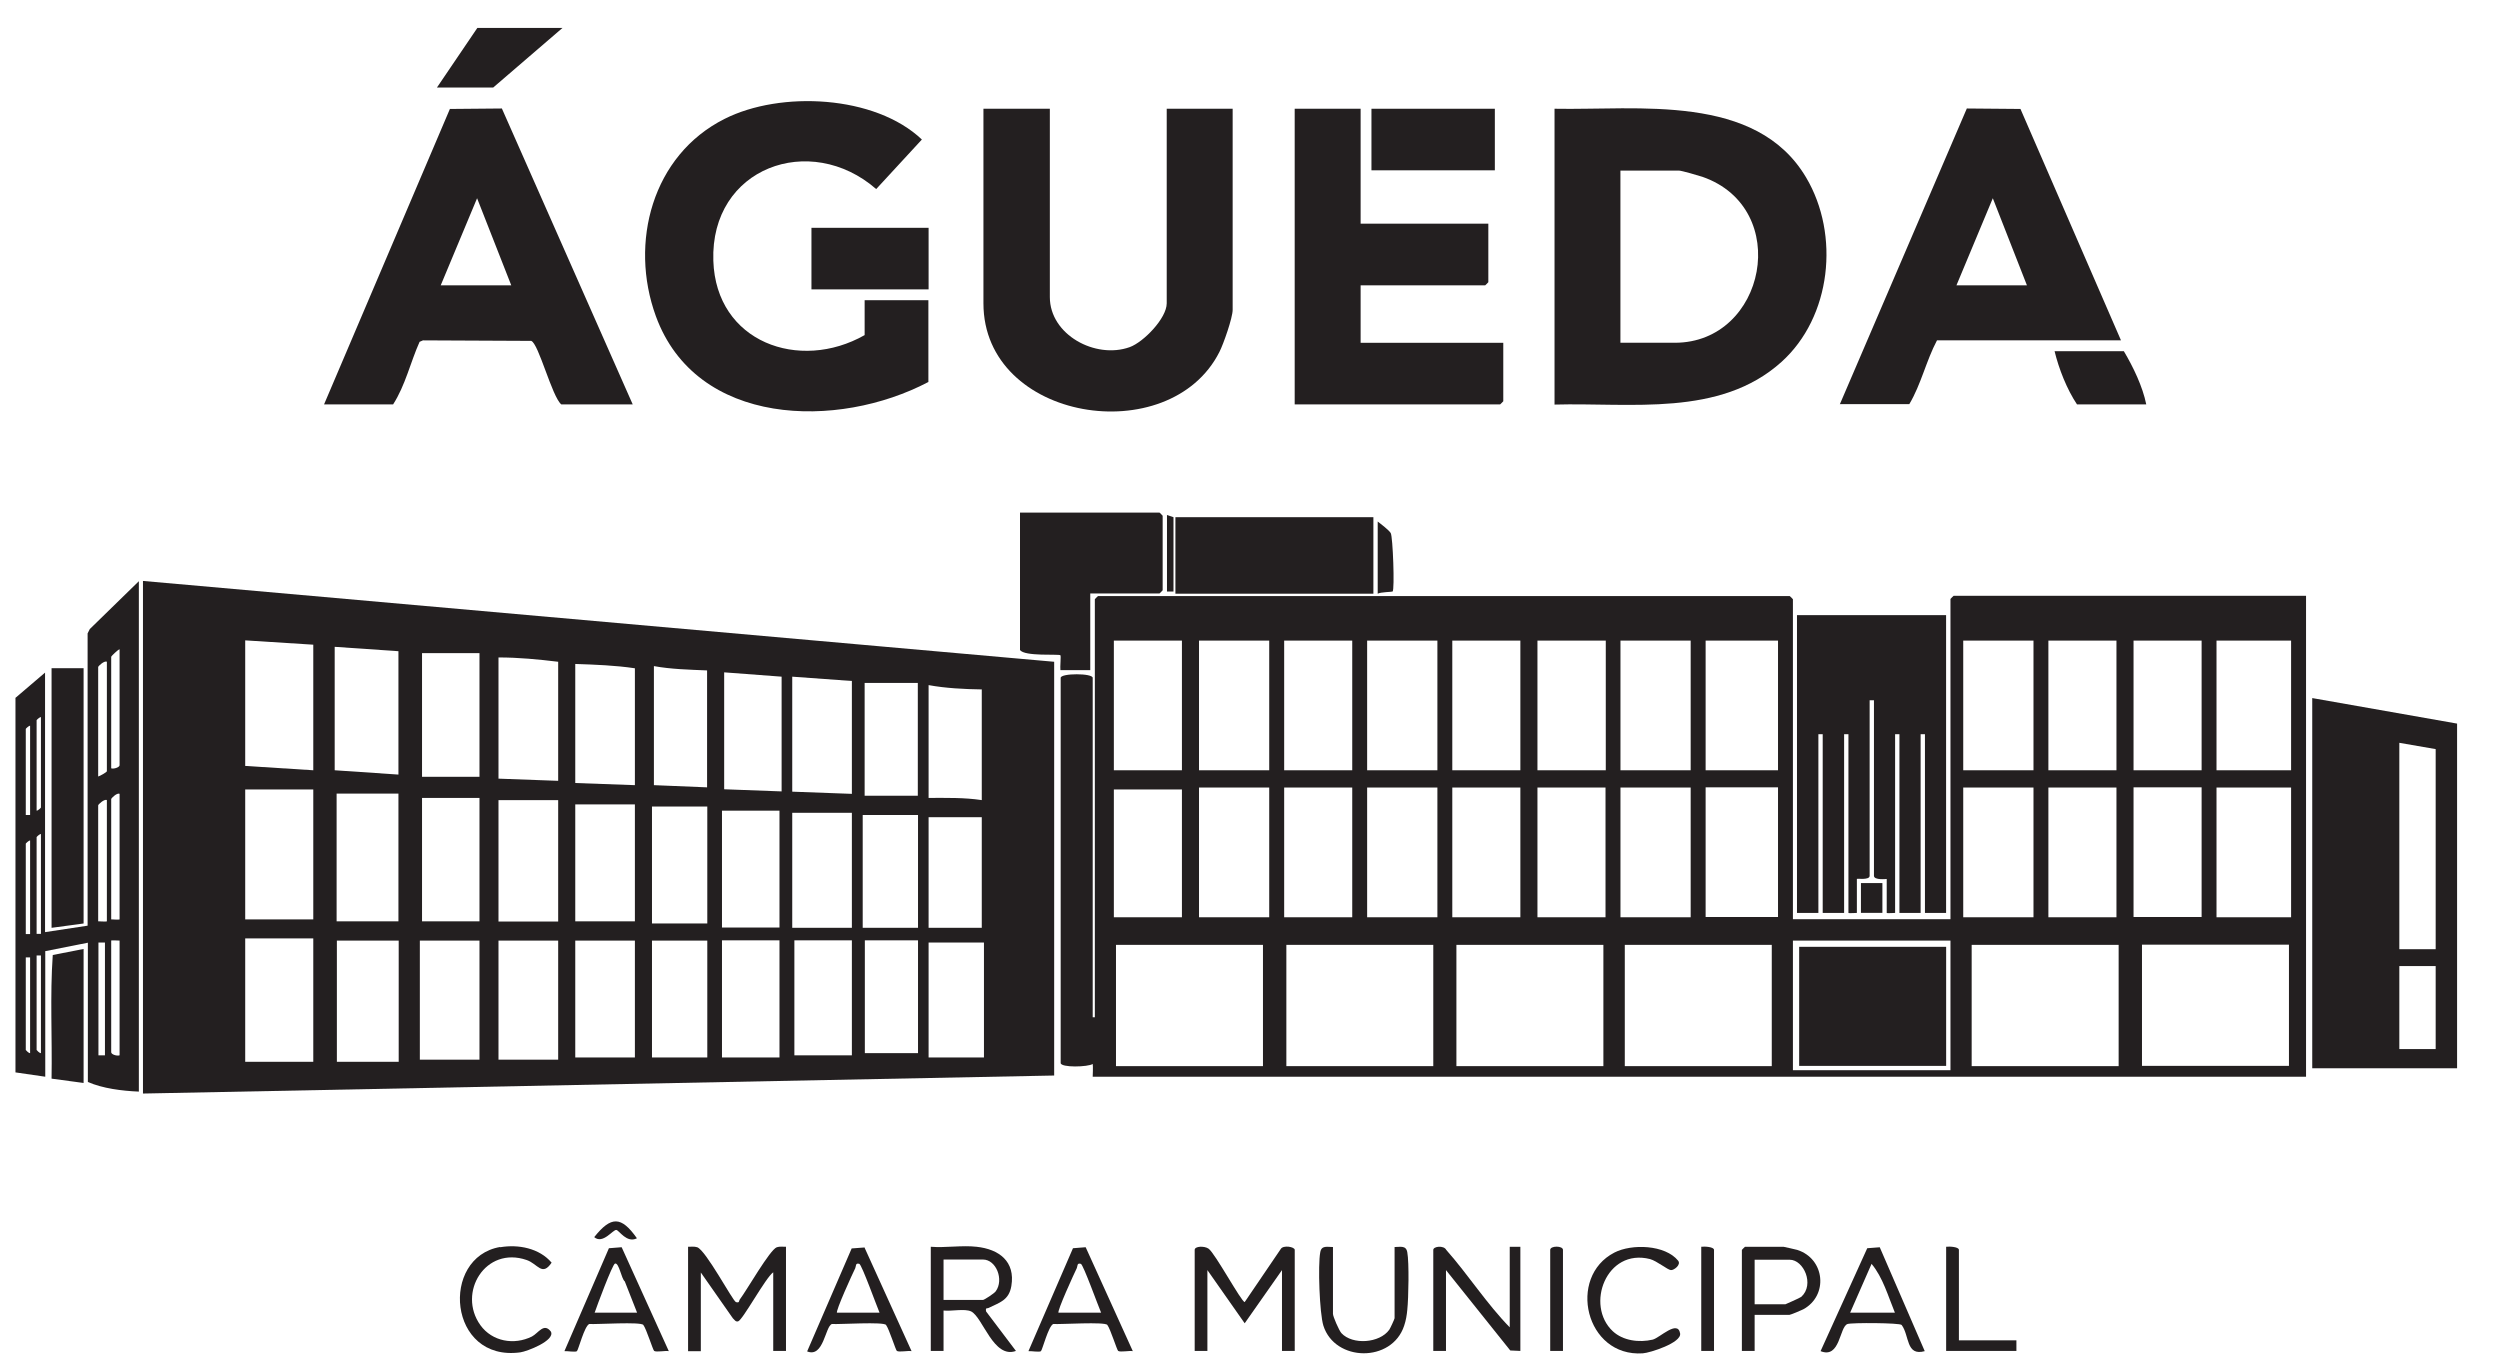 <svg width="48" height="26" viewBox="0 0 48 26" fill="none" xmlns="http://www.w3.org/2000/svg">
<path d="M10.8 0.536L9.469 1.681H8.389L9.165 0.536H10.8Z" fill="#231F20"/>
<path d="M29.847 7.764V2.088C31.449 2.12 33.717 1.783 34.678 3.409C35.329 4.508 35.163 6.087 34.202 6.951C33.02 8.013 31.311 7.727 29.847 7.768M31.112 6.581H32.156C33.906 6.581 34.419 4 32.687 3.395C32.618 3.372 32.285 3.275 32.234 3.275H31.112V6.581Z" fill="#231F20"/>
<path d="M20.157 2.088V5.704C20.157 6.429 21.034 6.9 21.69 6.665C21.958 6.568 22.401 6.11 22.401 5.824V2.088H23.667V5.949C23.667 6.101 23.491 6.605 23.413 6.757C22.457 8.651 18.882 8.092 18.882 5.824V2.088H20.147H20.157Z" fill="#231F20"/>
<path d="M16.601 5.764H17.825V7.334C16.088 8.249 13.368 8.198 12.592 6.069C12.079 4.66 12.523 2.979 13.913 2.282C14.985 1.741 16.8 1.824 17.7 2.679L16.823 3.63C15.557 2.526 13.636 3.215 13.696 5.007C13.747 6.572 15.349 7.145 16.601 6.434V5.759V5.764Z" fill="#231F20"/>
<path d="M6.222 7.764L8.638 2.092L9.636 2.083L12.148 7.764H10.776C10.596 7.611 10.342 6.595 10.199 6.545L8.121 6.535L8.056 6.563C7.88 6.956 7.783 7.399 7.548 7.764H6.218H6.222ZM9.816 5.478L9.16 3.806L8.462 5.478H9.811H9.816Z" fill="#231F20"/>
<path d="M35.324 7.764L37.763 2.083L38.793 2.092L40.723 6.535H37.19C36.982 6.928 36.885 7.38 36.659 7.759H35.329L35.324 7.764ZM38.917 5.478L38.262 3.806L37.564 5.478H38.913H38.917Z" fill="#231F20"/>
<path d="M26.124 2.088V4.295H28.576V5.418C28.576 5.418 28.521 5.478 28.516 5.478H26.124V6.582H28.863V7.704C28.863 7.704 28.807 7.764 28.803 7.764H24.858V2.088H26.124Z" fill="#231F20"/>
<path d="M28.701 2.088H26.332V3.27H28.701V2.088Z" fill="#231F20"/>
<path d="M17.829 4.374H15.58V5.556H17.829V4.374Z" fill="#231F20"/>
<path d="M41.208 7.764H39.878C39.684 7.473 39.531 7.085 39.448 6.743H40.778C40.959 7.048 41.139 7.422 41.208 7.764Z" fill="#231F20"/>
<path d="M24.859 25.938H24.614V24.386L23.898 25.407L23.182 24.386V25.938H22.938V23.998C22.938 23.924 23.127 23.919 23.205 23.975C23.33 24.063 23.834 24.996 23.898 25L24.591 23.98C24.637 23.901 24.859 23.938 24.859 23.998V25.938Z" fill="#231F20"/>
<path d="M13.211 23.938C13.266 23.938 13.331 23.929 13.386 23.947C13.553 24.003 14.07 24.982 14.13 25C14.204 25.023 14.185 24.973 14.204 24.95C14.338 24.774 14.781 23.994 14.915 23.947C14.971 23.929 15.031 23.938 15.091 23.938V25.938H14.846V24.428C14.703 24.525 14.259 25.347 14.172 25.37C14.121 25.384 14.102 25.337 14.07 25.31L13.456 24.432V25.943H13.211V23.943V23.938Z" fill="#231F20"/>
<path d="M18.749 23.938C19.183 23.984 19.497 24.22 19.418 24.691C19.372 24.968 19.187 25.01 18.984 25.111C18.947 25.13 18.919 25.097 18.933 25.18L19.506 25.938C19.076 26.095 18.873 25.296 18.647 25.18C18.522 25.12 18.264 25.18 18.116 25.162V25.938H17.871V23.938C18.153 23.961 18.471 23.906 18.749 23.938ZM18.116 24.959H18.873C18.896 24.959 19.09 24.834 19.118 24.793C19.28 24.571 19.127 24.183 18.873 24.183H18.116V24.959Z" fill="#231F20"/>
<path d="M28.987 25.49V23.938H29.191V25.938L28.997 25.929L27.763 24.386V25.938H27.519V23.998C27.519 23.929 27.722 23.906 27.768 23.998C28.193 24.479 28.544 25.033 28.992 25.49" fill="#231F20"/>
<path d="M33.689 25.245V25.938H33.444V23.998C33.444 23.998 33.5 23.938 33.504 23.938H34.243C34.243 23.938 34.479 23.989 34.507 23.998C35.042 24.169 35.107 24.876 34.622 25.139C34.59 25.157 34.377 25.245 34.359 25.245H33.684H33.689ZM33.689 25.042H34.28C34.28 25.042 34.557 24.922 34.585 24.899C34.844 24.663 34.631 24.187 34.363 24.187H33.689V25.046V25.042Z" fill="#231F20"/>
<path d="M36.091 23.947L36.955 25.942C36.59 26.044 36.664 25.638 36.511 25.439C36.479 25.398 35.551 25.393 35.472 25.421C35.315 25.476 35.334 26.095 34.955 25.942L35.851 23.966L36.096 23.947H36.091ZM36.382 25.203C36.253 24.89 36.151 24.525 35.934 24.266L35.523 25.203H36.382Z" fill="#231F20"/>
<path d="M20.845 23.947L21.75 25.942C21.681 25.929 21.515 25.966 21.469 25.938C21.446 25.924 21.321 25.518 21.261 25.439C21.215 25.374 20.374 25.43 20.222 25.421C20.129 25.462 20.014 25.919 19.986 25.942C19.959 25.966 19.802 25.938 19.746 25.942L20.601 23.966L20.841 23.947H20.845ZM20.323 25.203H21.141C21.09 25.088 20.799 24.28 20.753 24.266C20.674 24.243 20.693 24.308 20.674 24.349C20.624 24.451 20.291 25.176 20.323 25.208" fill="#231F20"/>
<path d="M11.936 23.947L12.841 25.942C12.772 25.929 12.606 25.966 12.56 25.938C12.537 25.924 12.412 25.518 12.352 25.439C12.306 25.374 11.465 25.43 11.313 25.421C11.22 25.462 11.105 25.919 11.077 25.942C11.049 25.966 10.892 25.938 10.837 25.942L11.691 23.966L11.931 23.947H11.936ZM11.414 25.203H12.232L11.996 24.603C11.931 24.557 11.885 24.234 11.807 24.261C11.756 24.28 11.456 25.088 11.419 25.199" fill="#231F20"/>
<path d="M16.596 23.947L17.502 25.942C17.432 25.929 17.266 25.966 17.22 25.938C17.197 25.924 17.072 25.518 17.012 25.439C16.966 25.374 16.125 25.43 15.973 25.421C15.844 25.462 15.816 26.076 15.497 25.947L16.352 23.97L16.592 23.952L16.596 23.947ZM16.07 25.203H16.887C16.837 25.088 16.546 24.28 16.499 24.266C16.421 24.243 16.439 24.308 16.421 24.349C16.37 24.451 16.038 25.176 16.07 25.208" fill="#231F20"/>
<path d="M25.593 23.938V25.227C25.593 25.277 25.709 25.545 25.755 25.596C25.968 25.827 26.489 25.79 26.674 25.531C26.693 25.504 26.776 25.324 26.776 25.31V23.943C26.887 23.943 26.997 23.906 27.02 24.044C27.057 24.238 27.044 24.926 27.02 25.148C27.011 25.25 26.993 25.356 26.96 25.453C26.725 26.169 25.63 26.15 25.409 25.453C25.335 25.217 25.302 24.284 25.349 24.044C25.372 23.906 25.483 23.943 25.593 23.943" fill="#231F20"/>
<path d="M30.965 25.559C31.163 25.744 31.473 25.781 31.731 25.721C31.865 25.689 32.212 25.333 32.258 25.601C32.29 25.781 31.68 25.975 31.542 25.984C30.438 26.058 30.087 24.516 30.997 24.049C31.329 23.878 31.971 23.897 32.221 24.206C32.281 24.285 32.138 24.391 32.082 24.386C32.018 24.382 31.814 24.211 31.68 24.174C30.84 23.961 30.433 25.061 30.965 25.559Z" fill="#231F20"/>
<path d="M9.603 23.947C9.954 23.887 10.356 23.966 10.591 24.243C10.407 24.515 10.328 24.266 10.111 24.192C9.321 23.919 8.776 24.82 9.224 25.444C9.451 25.758 9.871 25.831 10.213 25.661C10.337 25.596 10.444 25.388 10.578 25.568C10.661 25.739 10.12 25.947 9.991 25.965C8.601 26.155 8.444 24.141 9.603 23.942" fill="#231F20"/>
<path d="M37.611 25.735H38.715V25.938H37.366V23.938C37.426 23.929 37.611 23.938 37.611 23.998V25.735Z" fill="#231F20"/>
<path d="M32.909 25.938H32.664V23.938C32.724 23.929 32.909 23.938 32.909 23.998V25.938Z" fill="#231F20"/>
<path d="M30.009 25.938H29.764V23.998C29.764 23.915 30.009 23.915 30.009 23.998V25.938Z" fill="#231F20"/>
<path d="M12.227 23.776C12.033 23.873 11.889 23.624 11.834 23.615C11.769 23.605 11.575 23.896 11.409 23.753C11.732 23.347 11.927 23.347 12.227 23.772" fill="#231F20"/>
<path d="M0.292 13.403L0.865 12.914V17.897L1.682 17.773V12.161L1.724 12.078L2.666 11.159V20.959C2.343 20.945 1.973 20.899 1.687 20.774V18.1L0.869 18.262V20.673L0.297 20.59V13.403H0.292ZM2.135 14.752C2.181 14.77 2.296 14.733 2.296 14.692V12.466C2.26 12.475 2.135 12.6 2.135 12.609V14.752ZM2.052 12.706C2.005 12.678 1.885 12.789 1.885 12.807V14.909C1.918 14.9 2.052 14.826 2.052 14.807V12.706ZM0.703 15.565C0.731 15.565 0.786 15.509 0.786 15.505V13.768C0.758 13.768 0.703 13.824 0.703 13.828V15.565ZM0.578 15.648V13.934C0.551 13.934 0.495 13.99 0.495 13.995V15.648H0.578ZM2.296 15.242C2.25 15.214 2.135 15.325 2.135 15.343V17.652C2.135 17.652 2.296 17.662 2.296 17.652V15.242ZM2.052 15.362C2.005 15.334 1.885 15.445 1.885 15.463V17.689C1.885 17.689 2.052 17.699 2.052 17.689V15.362ZM0.786 17.934V16.013C0.758 16.013 0.703 16.068 0.703 16.073V17.93H0.786V17.934ZM0.578 17.934V16.137C0.551 16.137 0.495 16.193 0.495 16.198V17.934H0.578ZM2.296 18.059C2.269 18.059 2.135 18.05 2.135 18.059V20.202C2.135 20.248 2.25 20.28 2.296 20.262V18.059ZM1.89 20.262H2.015V18.096H1.89V20.262ZM0.786 18.345H0.703V20.16C0.703 20.16 0.758 20.225 0.786 20.22V18.341V18.345ZM0.578 18.382H0.495V20.16C0.495 20.16 0.551 20.225 0.578 20.22V18.382Z" fill="#231F20"/>
<path d="M20.24 12.706V20.65L2.745 20.996V11.154L20.24 12.706ZM6.015 12.378L4.708 12.295V14.706L6.015 14.789V12.378ZM7.65 12.503L6.426 12.419V14.789L7.65 14.872V12.503ZM9.206 12.54H8.103V14.914H9.206V12.54ZM10.717 12.706C10.338 12.66 9.955 12.623 9.571 12.623V14.95L10.717 14.992V12.706ZM12.19 12.831C11.816 12.775 11.428 12.761 11.045 12.748V15.034L12.19 15.075V12.831ZM13.576 12.872C13.239 12.858 12.878 12.849 12.555 12.789V15.075L13.576 15.117V12.872ZM15.007 12.992L13.904 12.909V15.154L15.007 15.195V12.988V12.992ZM16.356 13.075L15.211 12.992V15.2L16.356 15.242V13.075ZM16.601 15.278H17.622V13.112H16.601V15.278ZM18.85 13.237C18.513 13.232 18.157 13.214 17.829 13.154V15.32C18.171 15.32 18.513 15.311 18.85 15.362V13.237ZM6.015 15.158H4.708V17.652H6.015V15.158ZM7.65 15.237H6.463V17.689H7.65V15.237ZM9.206 15.32H8.103V17.689H9.206V15.32ZM10.717 15.362H9.571V17.694H10.717V15.362ZM12.19 15.445H11.045V17.689H12.19V15.445ZM12.518 17.731H13.58V15.486H12.518V17.731ZM14.966 15.565H13.862V17.809H14.966V15.565ZM16.356 15.606H15.211V17.814H16.356V15.606ZM17.626 15.648H16.564V17.814H17.626V15.648ZM18.85 15.69H17.829V17.814H18.85V15.69ZM6.015 18.017H4.708V20.387H6.015V18.017ZM6.468 20.387H7.655V18.059H6.468V20.387ZM9.206 18.059H8.061V20.345H9.206V18.059ZM10.717 18.059H9.571V20.345H10.717V18.059ZM12.19 18.059H11.045V20.303H12.19V18.059ZM12.518 20.303H13.58V18.059H12.518V20.303ZM14.966 18.054H13.862V20.303H14.966V18.054ZM16.356 18.054H15.252V20.262H16.356V18.054ZM17.626 18.054H16.605V20.22H17.626V18.054ZM17.829 20.303H18.892V18.096H17.829V20.303Z" fill="#231F20"/>
<path d="M0.99 12.83V17.814L1.605 17.731V12.83H0.99Z" fill="#231F20"/>
<path d="M1.605 18.22V20.793L0.99 20.71C1.004 19.92 0.958 19.116 1.013 18.336L1.605 18.22Z" fill="#231F20"/>
<path d="M34.424 17.648H37.449V11.5C37.449 11.5 37.505 11.44 37.509 11.44H44.276V20.673H20.98C20.98 20.673 20.989 20.465 20.98 20.428C20.892 20.488 20.365 20.502 20.365 20.409V13.015C20.365 12.923 20.98 12.923 20.98 13.015V19.532H21.021V11.505C21.021 11.505 21.076 11.445 21.081 11.445H34.364C34.364 11.445 34.424 11.5 34.424 11.505V17.652V17.648ZM21.386 14.789H22.693V12.299H21.386V14.789ZM23.021 14.789H24.369V12.299H23.021V14.789ZM24.656 14.789H25.963V12.299H24.656V14.789ZM27.598 12.299H26.249V14.789H27.598V12.299ZM27.884 14.789H29.191V12.299H27.884V14.789ZM29.519 14.789H30.831V12.299H29.519V14.789ZM31.113 14.789H32.461V12.299H31.113V14.789ZM34.138 12.299H32.748V14.789H34.138V12.299ZM39.043 12.299H37.694V14.789H39.043V12.299ZM39.329 14.789H40.636V12.299H39.329V14.789ZM42.271 12.299H40.964V14.789H42.271V12.299ZM42.557 14.789H43.989V12.299H42.557V14.789ZM23.021 17.611H24.369V15.121H23.021V17.611ZM24.656 17.611H25.963V15.121H24.656V17.611ZM26.249 17.611H27.598V15.121H26.249V17.611ZM27.884 17.611H29.191V15.121H27.884V17.611ZM29.519 17.611H30.826V15.121H29.519V17.611ZM31.113 17.611H32.461V15.121H31.113V17.611ZM34.138 15.117H32.748V17.606H34.138V15.117ZM37.694 17.611H39.043V15.121H37.694V17.611ZM39.329 17.611H40.636V15.121H39.329V17.611ZM42.271 15.117H40.964V17.606H42.271V15.117ZM42.557 17.611H43.989V15.121H42.557V17.611ZM21.386 17.611H22.693V15.158H21.386V17.611ZM34.424 20.548H37.449V18.059H34.424V20.548ZM21.427 20.47H24.249V18.142H21.427V20.47ZM24.698 20.47H27.519V18.142H24.698V20.47ZM27.963 20.47H30.785V18.142H27.963V20.47ZM31.196 20.47H34.018V18.142H31.196V20.47ZM37.856 20.47H40.678V18.142H37.856V20.47ZM43.948 18.137H41.126V20.465H43.948V18.137Z" fill="#231F20"/>
<path d="M47.176 13.893V20.511H44.395V13.403L47.176 13.893ZM46.765 14.383L46.067 14.262V18.225H46.765V14.387V14.383ZM46.765 18.548H46.067V20.142H46.765V18.548Z" fill="#231F20"/>
<path d="M37.365 11.81V17.528H36.959V14.096H36.876V17.528H36.469V14.096H36.386V17.528C36.386 17.528 36.225 17.537 36.225 17.528V16.876C36.225 16.876 35.98 16.904 35.98 16.816V13.445H35.897V16.816C35.897 16.904 35.652 16.863 35.652 16.876V17.528C35.652 17.528 35.49 17.537 35.49 17.528V14.096H35.407V17.528H34.996V14.096H34.913V17.528H34.502V11.81H37.365Z" fill="#231F20"/>
<path d="M20.933 11.399V12.867H20.36C20.351 12.812 20.374 12.595 20.36 12.581C20.332 12.553 19.667 12.609 19.584 12.479V9.842H22.263C22.263 9.842 22.323 9.898 22.323 9.902V11.334C22.323 11.334 22.267 11.394 22.263 11.394H20.933V11.399Z" fill="#231F20"/>
<path d="M26.369 9.93H22.568V11.399H26.369V9.93Z" fill="#231F20"/>
<path d="M26.452 10.013C26.517 10.064 26.665 10.175 26.702 10.235C26.743 10.304 26.78 11.32 26.738 11.357C26.729 11.366 26.508 11.366 26.452 11.399V10.008V10.013Z" fill="#231F20"/>
<path d="M36.142 16.955H35.73V17.527H36.142V16.955Z" fill="#231F20"/>
<path d="M22.406 11.357H22.531V9.93L22.406 9.888V11.357Z" fill="#231F20"/>
<path d="M37.366 18.179H34.544V20.465H37.366V18.179Z" fill="#231F20"/>
</svg>
